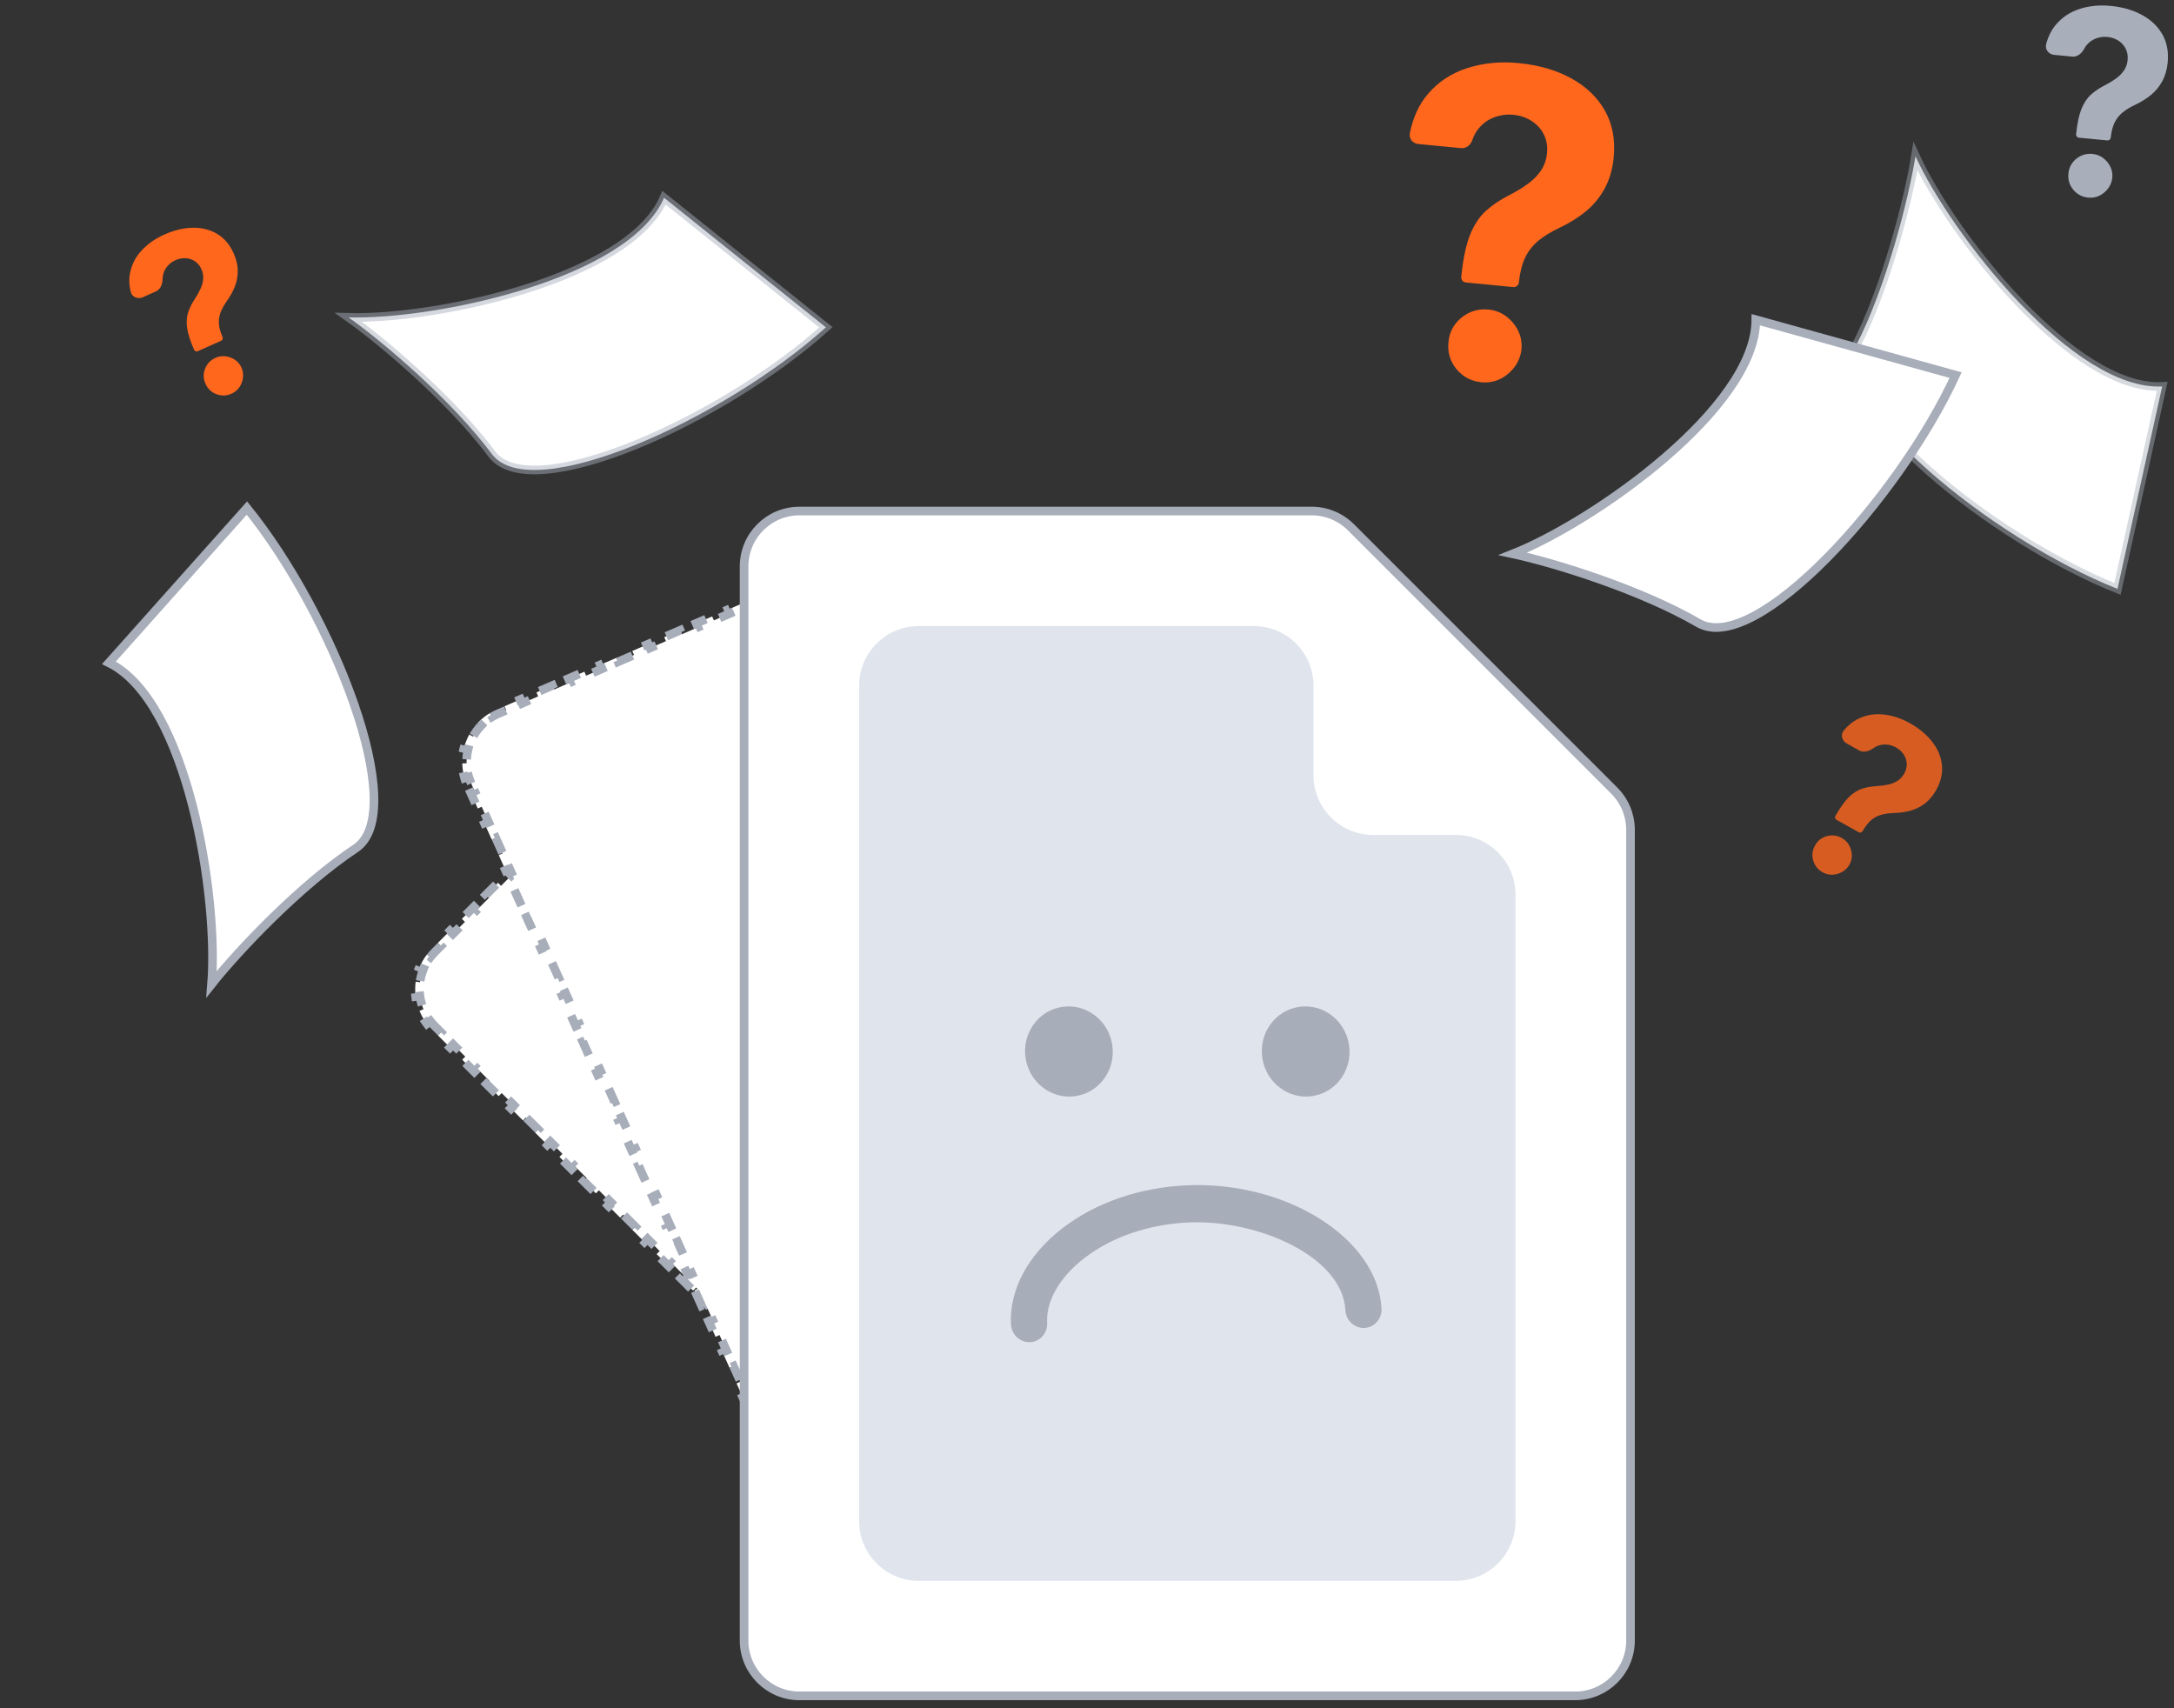 <svg width="252" height="198" viewBox="0 0 252 198" fill="none" xmlns="http://www.w3.org/2000/svg">
<rect x="0" y="0" width="252" height="198" fill="#333333" stroke="none"/>
<path d="M212.875 95.022C212.719 94.935 212.662 94.738 212.749 94.582C213.295 93.614 213.812 92.888 214.3 92.403C214.793 91.922 215.302 91.595 215.827 91.422C216.352 91.25 216.925 91.147 217.546 91.115C218.014 91.085 218.45 91.026 218.855 90.939C219.259 90.852 219.622 90.709 219.944 90.51C220.268 90.305 220.531 90.023 220.732 89.662C220.945 89.279 221.04 88.893 221.018 88.502C220.995 88.112 220.872 87.752 220.648 87.424C220.429 87.099 220.134 86.833 219.763 86.626C219.402 86.425 219.016 86.316 218.605 86.297C218.196 86.273 217.803 86.36 217.425 86.556C217.337 86.601 217.252 86.653 217.169 86.712C216.68 87.062 216.041 87.279 215.516 86.987L214.063 86.178C213.515 85.872 213.316 85.165 213.715 84.68C214.212 84.074 214.771 83.62 215.39 83.319C216.3 82.874 217.269 82.705 218.299 82.813C219.332 82.916 220.35 83.247 221.355 83.806C222.458 84.421 223.333 85.147 223.978 85.986C224.626 86.819 225 87.714 225.099 88.671C225.199 89.627 224.978 90.591 224.438 91.562C224.076 92.211 223.647 92.728 223.149 93.112C222.661 93.494 222.117 93.772 221.518 93.948C220.922 94.117 220.277 94.212 219.582 94.233C218.999 94.249 218.487 94.32 218.046 94.446C217.612 94.574 217.221 94.786 216.876 95.08C216.536 95.378 216.211 95.797 215.903 96.338C215.816 96.494 215.619 96.55 215.463 96.463L212.875 95.022ZM211.274 101.108C210.719 100.799 210.353 100.34 210.176 99.733C210.007 99.123 210.078 98.545 210.389 97.999C210.686 97.452 211.137 97.092 211.742 96.92C212.352 96.751 212.934 96.821 213.489 97.13C214.016 97.423 214.371 97.876 214.554 98.486C214.737 99.097 214.68 99.676 214.383 100.222C214.174 100.585 213.89 100.867 213.531 101.067C213.181 101.265 212.806 101.372 212.404 101.388C212.006 101.399 211.629 101.305 211.274 101.108Z" fill="#FF671F" fill-opacity="0.8"/>
<path d="M22.927 40.704C22.764 40.777 22.573 40.704 22.5 40.54C22.053 39.523 21.781 38.674 21.686 37.993C21.597 37.31 21.64 36.707 21.817 36.183C21.993 35.659 22.255 35.139 22.601 34.623C22.857 34.23 23.072 33.846 23.244 33.47C23.417 33.094 23.52 32.717 23.554 32.341C23.585 31.959 23.516 31.579 23.348 31.202C23.169 30.802 22.917 30.494 22.591 30.278C22.265 30.062 21.904 29.945 21.506 29.927C21.115 29.907 20.725 29.984 20.337 30.158C19.96 30.326 19.641 30.569 19.38 30.887C19.116 31.2 18.949 31.566 18.88 31.987C18.863 32.084 18.853 32.184 18.851 32.285C18.838 32.886 18.629 33.528 18.08 33.773L16.562 34.45C15.988 34.706 15.303 34.441 15.153 33.831C14.966 33.07 14.938 32.351 15.069 31.675C15.258 30.68 15.704 29.802 16.408 29.043C17.109 28.278 17.985 27.661 19.034 27.193C20.188 26.678 21.294 26.414 22.352 26.4C23.407 26.381 24.347 26.619 25.173 27.112C25.998 27.606 26.637 28.36 27.09 29.375C27.393 30.053 27.549 30.707 27.558 31.335C27.571 31.956 27.468 32.558 27.249 33.142C27.028 33.721 26.717 34.294 26.317 34.862C25.98 35.339 25.73 35.792 25.567 36.219C25.409 36.645 25.344 37.084 25.373 37.537C25.407 37.987 25.548 38.498 25.796 39.069C25.869 39.232 25.795 39.424 25.632 39.497L22.927 40.704ZM26.838 45.633C26.259 45.892 25.672 45.911 25.079 45.688C24.49 45.458 24.07 45.054 23.819 44.478C23.56 43.912 23.543 43.336 23.767 42.749C23.998 42.159 24.403 41.735 24.983 41.476C25.533 41.23 26.108 41.217 26.707 41.437C27.305 41.656 27.734 42.049 27.994 42.614C28.159 43 28.214 43.396 28.159 43.803C28.108 44.201 27.968 44.566 27.74 44.897C27.51 45.222 27.209 45.468 26.838 45.633Z" fill="#FF671D"/>
<path d="M169.92 32.743C169.589 32.711 169.347 32.417 169.379 32.086C169.589 30.03 169.929 28.407 170.4 27.219C170.882 26.032 171.507 25.095 172.273 24.41C173.039 23.724 173.939 23.123 174.974 22.606C175.748 22.206 176.448 21.781 177.073 21.331C177.697 20.881 178.21 20.367 178.609 19.789C179.011 19.199 179.248 18.522 179.322 17.758C179.4 16.946 179.275 16.216 178.946 15.568C178.617 14.919 178.139 14.398 177.513 14.006C176.898 13.614 176.197 13.38 175.409 13.304C174.645 13.231 173.906 13.331 173.191 13.606C172.477 13.87 171.871 14.31 171.373 14.926C171.071 15.293 170.837 15.726 170.671 16.224C170.481 16.795 169.961 17.228 169.362 17.17L164.381 16.689C163.756 16.629 163.298 16.064 163.422 15.448C163.789 13.62 164.48 12.112 165.495 10.924C166.713 9.487 168.24 8.478 170.076 7.895C171.913 7.301 173.895 7.107 176.023 7.313C178.362 7.538 180.394 8.126 182.117 9.075C183.842 10.013 185.145 11.26 186.027 12.816C186.909 14.373 187.251 16.18 187.052 18.237C186.92 19.612 186.573 20.812 186.011 21.838C185.462 22.853 184.742 23.733 183.852 24.477C182.963 25.21 181.934 25.852 180.765 26.404C179.783 26.867 178.964 27.369 178.306 27.911C177.661 28.454 177.153 29.105 176.783 29.864C176.425 30.624 176.184 31.58 176.061 32.731C176.029 33.062 175.735 33.304 175.404 33.273L169.92 32.743ZM171.723 44.307C170.547 44.194 169.582 43.686 168.827 42.782C168.085 41.868 167.775 40.83 167.9 39.667C167.999 38.514 168.5 37.566 169.402 36.822C170.316 36.08 171.361 35.766 172.536 35.879C173.653 35.987 174.595 36.493 175.362 37.397C176.129 38.302 176.462 39.331 176.363 40.484C176.276 41.259 176.002 41.95 175.54 42.558C175.091 43.155 174.53 43.617 173.858 43.944C173.187 44.259 172.475 44.38 171.723 44.307Z" fill="#FF671D"/>
<path d="M240.978 15.958C240.779 15.939 240.634 15.762 240.653 15.563C240.779 14.328 240.984 13.354 241.266 12.64C241.556 11.927 241.931 11.364 242.391 10.953C242.852 10.541 243.392 10.18 244.014 9.869C244.479 9.629 244.899 9.374 245.274 9.103C245.65 8.833 245.957 8.524 246.198 8.177C246.438 7.822 246.581 7.416 246.625 6.957C246.672 6.47 246.597 6.031 246.399 5.641C246.202 5.252 245.915 4.939 245.539 4.703C245.169 4.468 244.748 4.328 244.275 4.282C243.816 4.238 243.372 4.298 242.943 4.463C242.514 4.622 242.15 4.886 241.851 5.256C241.755 5.373 241.67 5.501 241.597 5.64C241.317 6.172 240.813 6.62 240.215 6.563L238.106 6.359C237.481 6.299 237.018 5.731 237.178 5.124C237.414 4.224 237.795 3.467 238.32 2.852C239.052 1.989 239.969 1.383 241.072 1.033C242.175 0.676 243.366 0.559 244.644 0.683C246.049 0.818 247.269 1.171 248.305 1.742C249.341 2.305 250.123 3.054 250.653 3.989C251.183 4.924 251.388 6.009 251.269 7.245C251.189 8.071 250.981 8.792 250.643 9.408C250.314 10.017 249.881 10.546 249.347 10.993C248.812 11.433 248.194 11.819 247.492 12.15C246.903 12.428 246.41 12.73 246.015 13.056C245.628 13.382 245.323 13.773 245.1 14.229C244.885 14.685 244.741 15.259 244.667 15.951C244.648 16.15 244.471 16.295 244.272 16.276L240.978 15.958ZM242.061 22.904C241.355 22.836 240.775 22.531 240.321 21.988C239.876 21.439 239.69 20.816 239.764 20.117C239.824 19.424 240.125 18.855 240.667 18.408C241.216 17.962 241.844 17.774 242.55 17.842C243.22 17.906 243.786 18.21 244.247 18.754C244.707 19.297 244.908 19.915 244.848 20.608C244.796 21.073 244.631 21.488 244.354 21.854C244.084 22.212 243.747 22.49 243.343 22.686C242.94 22.875 242.513 22.948 242.061 22.904Z" fill="#A9AEBB"/>
<path d="M50.409 118.95C50.218 118.759 50.043 118.559 49.883 118.351L49.487 118.656C49.13 118.192 48.843 117.691 48.626 117.167L49.088 116.976C48.883 116.481 48.747 115.965 48.678 115.441L48.182 115.506C48.108 114.935 48.108 114.357 48.182 113.786L48.678 113.851C48.747 113.327 48.883 112.811 49.088 112.316L48.626 112.125C48.843 111.601 49.13 111.1 49.487 110.636L49.883 110.941C50.043 110.733 50.218 110.533 50.409 110.342L51.106 109.645L50.753 109.291L52.147 107.898L52.5 108.251L53.894 106.857L53.54 106.504L54.934 105.11L55.288 105.463L56.681 104.07L56.328 103.716L57.722 102.322L58.075 102.676L59.469 101.282L59.116 100.928L60.51 99.534L60.863 99.888L62.257 98.494L61.903 98.141L63.297 96.747L63.651 97.1L65.044 95.707L64.691 95.353L66.085 93.959L66.438 94.313L67.832 92.919L67.479 92.565L68.873 91.171L69.226 91.525L70.62 90.131L70.266 89.778L71.66 88.384L72.014 88.737L73.407 87.344L73.054 86.99L74.448 85.596L74.801 85.95L76.195 84.556L75.842 84.202L77.236 82.808L77.589 83.162L78.983 81.768L78.629 81.415L80.023 80.021L80.377 80.374L81.77 78.981L81.417 78.627L82.811 77.233L83.164 77.587L83.861 76.89C84.163 76.588 84.493 76.322 84.844 76.093L84.571 75.674C85.34 75.173 86.206 74.839 87.112 74.692L87.192 75.185C87.606 75.118 88.029 75.094 88.455 75.114L89.475 75.162L89.499 74.663L91.539 74.76L91.515 75.26L93.556 75.357L93.579 74.857L95.62 74.954L95.596 75.454L97.636 75.551L97.66 75.052L99.7 75.149L99.676 75.648L101.717 75.745L101.74 75.246L103.781 75.343L103.757 75.843L105.797 75.94L105.821 75.44L107.861 75.537L107.837 76.037L109.878 76.134L109.901 75.635L111.942 75.732L111.918 76.231L113.958 76.328L113.982 75.829L116.022 75.926L115.998 76.425L118.039 76.523L118.062 76.023L120.103 76.12L120.079 76.62L122.119 76.717L122.143 76.217L124.183 76.315L124.159 76.814L125.179 76.863C125.556 76.88 125.927 76.933 126.29 77.019L126.405 76.532C127.195 76.719 127.944 77.05 128.614 77.51L128.332 77.922C128.639 78.133 128.927 78.372 129.194 78.639L129.906 79.35L130.259 78.997L131.683 80.42L131.329 80.774L132.753 82.197L133.106 81.844L134.53 83.267L134.176 83.621L135.6 85.044L135.953 84.691L137.377 86.114L137.023 86.468L138.447 87.891L138.801 87.538L140.224 88.961L139.87 89.315L141.294 90.739L141.648 90.385L143.071 91.808L142.718 92.162L144.141 93.586L144.495 93.232L145.918 94.656L145.565 95.009L146.988 96.433L147.342 96.079L148.765 97.503L148.412 97.856L149.835 99.28L150.189 98.926L151.612 100.35L151.259 100.703L152.682 102.127L153.036 101.773L154.459 103.197L154.106 103.55L155.529 104.974L155.883 104.62L157.306 106.044L156.953 106.397L158.376 107.821L158.73 107.467L160.153 108.891L159.8 109.244L161.223 110.668L161.577 110.314L163 111.738L162.647 112.091L164.07 113.515L164.424 113.161L165.847 114.585L165.494 114.938L166.917 116.362L167.271 116.008L168.694 117.432L168.341 117.785L169.764 119.209L170.118 118.855L171.542 120.279L171.188 120.632L172.612 122.056L172.965 121.702L174.389 123.126L174.035 123.48L174.747 124.191C174.938 124.382 175.113 124.582 175.273 124.79L175.669 124.485C176.027 124.95 176.313 125.451 176.53 125.974L176.068 126.165C176.273 126.66 176.409 127.177 176.478 127.701L176.974 127.636C177.048 128.206 177.048 128.785 176.974 129.355L176.478 129.29C176.409 129.814 176.273 130.331 176.068 130.826L176.53 131.017C176.313 131.54 176.027 132.041 175.669 132.506L175.273 132.201C175.113 132.409 174.938 132.609 174.747 132.8L174.039 133.507L174.393 133.861L172.978 135.276L172.624 134.922L171.209 136.337L171.563 136.691L170.148 138.106L169.794 137.752L168.379 139.167L168.733 139.521L167.318 140.936L166.964 140.582L165.549 141.997L165.903 142.351L164.488 143.766L164.134 143.412L162.719 144.827L163.073 145.181L161.658 146.596L161.304 146.242L159.889 147.657L160.243 148.011L158.828 149.426L158.474 149.072L157.059 150.487L157.413 150.841L155.998 152.256L155.644 151.902L154.229 153.317L154.583 153.671L153.168 155.086L152.814 154.732L151.399 156.147L151.753 156.501L150.338 157.916L149.984 157.562L148.569 158.977L148.923 159.331L147.508 160.746L147.154 160.392L145.739 161.807L146.093 162.161L144.678 163.576L144.324 163.222L142.909 164.637L143.263 164.991L141.848 166.406L141.494 166.052L140.079 167.467L140.433 167.821L139.018 169.236L138.664 168.882L137.249 170.297L137.603 170.651L136.188 172.066L135.834 171.712L134.419 173.127L134.773 173.481L133.358 174.896L133.004 174.542L131.589 175.957L131.943 176.311L130.528 177.726L130.174 177.372L128.759 178.787L129.113 179.141L127.698 180.556L127.344 180.202L125.929 181.617L126.283 181.971L124.868 183.386L124.514 183.032L123.807 183.74C123.616 183.93 123.416 184.106 123.208 184.266L123.513 184.662C123.048 185.019 122.547 185.306 122.024 185.523L121.833 185.061C121.338 185.265 120.822 185.402 120.298 185.471L120.363 185.966C119.792 186.041 119.214 186.041 118.643 185.966L118.708 185.471C118.184 185.402 117.667 185.265 117.173 185.061L116.981 185.523C116.458 185.306 115.957 185.019 115.493 184.662L115.798 184.266C115.59 184.106 115.389 183.93 115.199 183.74L114.494 183.035L114.141 183.389L112.732 181.98L113.086 181.627L111.677 180.218L111.324 180.572L109.915 179.163L110.269 178.81L108.861 177.401L108.507 177.755L107.098 176.347L107.452 175.993L106.044 174.585L105.69 174.938L104.282 173.53L104.635 173.176L103.227 171.768L102.873 172.121L101.465 170.713L101.818 170.359L100.41 168.951L100.056 169.304L98.648 167.896L99.001 167.542L97.593 166.134L97.239 166.487L95.831 165.079L96.184 164.725L94.776 163.317L94.422 163.67L93.014 162.262L93.367 161.908L91.959 160.5L91.605 160.853L90.197 159.445L90.55 159.091L89.142 157.683L88.788 158.036L87.38 156.628L87.734 156.274L86.325 154.866L85.972 155.22L84.563 153.811L84.917 153.458L83.508 152.049L83.155 152.403L81.746 150.994L82.1 150.641L80.691 149.232L80.338 149.586L78.929 148.177L79.283 147.824L77.874 146.415L77.521 146.769L76.112 145.36L76.466 145.007L75.057 143.598L74.704 143.952L73.295 142.543L73.649 142.19L72.24 140.781L71.887 141.135L70.478 139.726L70.832 139.373L69.424 137.964L69.07 138.318L67.662 136.91L68.015 136.556L66.607 135.148L66.253 135.501L64.845 134.093L65.198 133.739L63.79 132.331L63.436 132.684L62.028 131.276L62.381 130.922L60.973 129.514L60.619 129.867L59.211 128.459L59.564 128.105L58.156 126.697L57.802 127.05L56.394 125.642L56.747 125.288L55.339 123.88L54.985 124.233L53.577 122.825L53.93 122.471L52.522 121.063L52.168 121.416L50.76 120.008L51.114 119.654L50.409 118.95Z" fill="white" stroke="#A7ADB9" stroke-dasharray="2 2"/>
<path d="M54.62 90.806C54.508 90.557 54.415 90.305 54.339 90.052L53.86 90.196C53.689 89.629 53.599 89.053 53.584 88.482L54.084 88.469C54.07 87.929 54.129 87.392 54.255 86.874L53.769 86.756C53.906 86.192 54.117 85.647 54.396 85.138L54.834 85.378C55.091 84.91 55.409 84.474 55.784 84.085L55.423 83.738C55.819 83.326 56.274 82.962 56.782 82.658L57.038 83.087C57.265 82.951 57.504 82.828 57.755 82.72L58.68 82.32L58.482 81.861L60.333 81.06L60.532 81.519L62.383 80.718L62.185 80.259L64.036 79.458L64.235 79.917L66.086 79.116L65.888 78.657L67.739 77.857L67.938 78.316L69.789 77.515L69.591 77.056L71.442 76.255L71.641 76.714L73.492 75.913L73.294 75.454L75.145 74.653L75.344 75.112L77.195 74.312L76.997 73.853L78.848 73.052L79.047 73.511L80.898 72.71L80.7 72.251L82.551 71.45L82.75 71.909L84.601 71.109L84.403 70.65L86.254 69.849L86.453 70.308L88.304 69.507L88.106 69.048L89.957 68.247L90.156 68.706L92.007 67.905L91.809 67.447L93.66 66.646L93.859 67.105L95.71 66.304L95.512 65.845L97.363 65.044L97.562 65.503L99.413 64.702L99.215 64.243L101.066 63.443L101.265 63.901L103.116 63.101L102.918 62.642L104.769 61.841L104.968 62.3L105.893 61.9C106.145 61.791 106.399 61.7 106.655 61.628L106.518 61.147C107.09 60.984 107.67 60.903 108.244 60.898L108.249 61.398C108.792 61.393 109.33 61.461 109.848 61.597L109.975 61.113C110.54 61.261 111.083 61.483 111.59 61.774L111.341 62.207C111.806 62.474 112.237 62.802 112.621 63.187L112.975 62.833C113.38 63.24 113.737 63.704 114.031 64.221L113.597 64.468C113.728 64.699 113.846 64.942 113.949 65.196L114.321 66.111L114.784 65.923L115.527 67.753L115.064 67.941L115.808 69.771L116.271 69.583L117.014 71.413L116.551 71.602L117.294 73.432L117.757 73.243L118.501 75.074L118.037 75.262L118.781 77.092L119.244 76.904L119.987 78.734L119.524 78.922L120.267 80.752L120.73 80.564L121.474 82.394L121.01 82.582L121.754 84.413L122.217 84.225L122.96 86.055L122.497 86.243L123.24 88.073L123.703 87.885L124.447 89.715L123.983 89.903L124.727 91.733L125.19 91.545L125.933 93.375L125.47 93.564L126.213 95.394L126.677 95.206L127.42 97.036L126.957 97.224L127.7 99.054L128.163 98.866L128.906 100.696L128.443 100.884L129.186 102.714L129.65 102.526L130.393 104.356L129.93 104.544L130.673 106.375L131.136 106.187L131.879 108.017L131.416 108.205L132.159 110.035L132.623 109.847L133.366 111.677L132.903 111.865L133.646 113.695L134.109 113.507L134.852 115.337L134.389 115.525L135.132 117.356L135.596 117.167L136.339 118.998L135.876 119.186L136.619 121.016L137.082 120.828L137.826 122.658L137.362 122.846L138.106 124.676L138.569 124.488L139.312 126.318L138.849 126.506L139.592 128.337L140.055 128.148L140.799 129.979L140.335 130.167L141.079 131.997L141.542 131.809L142.285 133.639L141.822 133.827L142.565 135.657L143.028 135.469L143.772 137.299L143.308 137.487L144.052 139.318L144.515 139.129L145.258 140.96L144.795 141.148L145.538 142.978L146.001 142.79L146.745 144.62L146.281 144.808L147.025 146.638L147.488 146.45L148.231 148.28L147.768 148.468L148.511 150.299L148.975 150.11L149.718 151.941L149.255 152.129L149.998 153.959L150.461 153.771L151.204 155.601L150.741 155.789L151.484 157.619L151.948 157.431L152.691 159.261L152.228 159.449L152.971 161.28L153.434 161.091L154.177 162.922L153.714 163.11L154.457 164.94L154.921 164.752L155.664 166.582L155.201 166.77L155.572 167.685C155.672 167.932 155.755 168.18 155.821 168.431L156.305 168.303C156.452 168.861 156.522 169.426 156.521 169.984L156.021 169.983C156.02 170.511 155.95 171.033 155.816 171.536L156.3 171.665C156.154 172.213 155.938 172.741 155.658 173.234L155.223 172.987C154.966 173.44 154.65 173.861 154.28 174.238L154.637 174.588C154.247 174.987 153.801 175.34 153.304 175.635L153.049 175.205C152.827 175.337 152.593 175.457 152.349 175.562L151.425 175.962L151.623 176.421L149.775 177.22L149.577 176.762L147.728 177.561L147.927 178.02L146.079 178.819L145.88 178.36L144.032 179.16L144.23 179.619L142.382 180.418L142.184 179.959L140.335 180.758L140.534 181.217L138.686 182.017L138.487 181.558L136.639 182.357L136.837 182.816L134.989 183.615L134.791 183.157L132.942 183.956L133.141 184.415L131.293 185.214L131.094 184.755L129.246 185.555L129.444 186.014L127.596 186.813L127.398 186.354L125.549 187.154L125.748 187.612L123.9 188.412L123.701 187.953L121.853 188.752L122.051 189.211L120.203 190.011L120.005 189.552L118.156 190.351L118.355 190.81L116.507 191.609L116.308 191.15L114.46 191.95L114.658 192.409L112.81 193.208L112.612 192.749L110.763 193.549L110.962 194.007L109.114 194.807L108.915 194.348L107.991 194.748C107.746 194.854 107.498 194.942 107.248 195.014L107.386 195.495C106.828 195.655 106.262 195.738 105.701 195.748L105.692 195.248C105.162 195.258 104.636 195.198 104.127 195.074L104.008 195.559C103.455 195.423 102.92 195.216 102.42 194.943L102.659 194.504C102.199 194.254 101.77 193.944 101.385 193.579L101.042 193.942C100.634 193.556 100.272 193.114 99.968 192.62L100.394 192.358C100.258 192.136 100.134 191.903 100.024 191.66L99.619 190.759L99.163 190.964L98.352 189.163L98.808 188.958L97.997 187.157L97.541 187.362L96.731 185.561L97.186 185.356L96.376 183.555L95.92 183.76L95.109 181.96L95.565 181.754L94.754 179.953L94.298 180.159L93.487 178.358L93.943 178.152L93.133 176.351L92.677 176.557L91.866 174.756L92.322 174.55L91.511 172.749L91.055 172.955L90.244 171.154L90.7 170.948L89.889 169.148L89.433 169.353L88.623 167.552L89.079 167.347L88.268 165.546L87.812 165.751L87.001 163.95L87.457 163.745L86.646 161.944L86.19 162.149L85.38 160.348L85.835 160.143L85.025 158.342L84.569 158.547L83.758 156.746L84.214 156.541L83.403 154.74L82.947 154.945L82.136 153.144L82.592 152.939L81.782 151.138L81.326 151.343L80.515 149.542L80.971 149.337L80.16 147.536L79.704 147.741L78.893 145.94L79.349 145.735L78.538 143.934L78.083 144.139L77.272 142.338L77.728 142.133L76.917 140.332L76.461 140.537L75.65 138.736L76.106 138.531L75.295 136.73L74.839 136.935L74.029 135.134L74.485 134.929L73.674 133.128L73.218 133.333L72.407 131.533L72.863 131.327L72.052 129.526L71.596 129.732L70.785 127.931L71.241 127.725L70.431 125.924L69.975 126.13L69.164 124.329L69.62 124.123L68.809 122.322L68.353 122.528L67.542 120.727L67.998 120.521L67.188 118.721L66.732 118.926L65.921 117.125L66.377 116.92L65.566 115.119L65.11 115.324L64.299 113.523L64.755 113.318L63.944 111.517L63.489 111.722L62.678 109.921L63.134 109.716L62.323 107.915L61.867 108.12L61.056 106.319L61.512 106.114L60.701 104.313L60.245 104.518L59.434 102.717L59.891 102.512L59.08 100.711L58.624 100.916L57.813 99.115L58.269 98.91L57.458 97.109L57.002 97.314L56.191 95.513L56.647 95.308L55.837 93.507L55.381 93.712L54.57 91.911L55.026 91.706L54.62 90.806Z" fill="white" stroke="#A7ADB9" stroke-dasharray="2 2"/>
<path d="M86.251 65.65C86.251 62.106 89.124 59.233 92.668 59.233H152.053C153.754 59.233 155.387 59.909 156.59 61.112L187.122 91.644C188.325 92.847 189.001 94.479 189.001 96.181V190.15C189.001 193.693 186.128 196.566 182.584 196.566H92.668C89.124 196.566 86.251 193.693 86.251 190.15V65.65Z" fill="white" stroke="#A7ADB9"/>
<path d="M99.584 79.484C99.584 75.664 102.681 72.567 106.501 72.567H145.341C149.161 72.567 152.257 75.664 152.257 79.484V89.859C152.257 93.678 155.354 96.775 159.174 96.775H168.751C172.571 96.775 175.668 99.872 175.668 103.692V176.317C175.668 180.137 172.571 183.234 168.751 183.234H106.501C102.681 183.234 99.584 180.137 99.584 176.317V79.484Z" fill="#E0E4EC"/>
<path d="M124.682 127.046C127.457 126.628 129.358 123.975 128.928 121.12C128.499 118.265 125.901 116.289 123.126 116.707C120.351 117.124 118.45 119.777 118.88 122.632C119.31 125.487 121.907 127.463 124.682 127.046Z" fill="#A7ADB9"/>
<path d="M152.126 127.046C154.901 126.628 156.802 123.975 156.372 121.12C155.942 118.265 153.344 116.289 150.569 116.707C147.795 117.124 145.894 119.777 146.323 122.632C146.753 125.487 149.351 127.463 152.126 127.046Z" fill="#A7ADB9"/>
<path d="M158.522 153.873C158.405 153.9 158.28 153.915 158.159 153.924C157.004 153.97 156.017 153.05 155.951 151.859C155.632 145.714 145.941 141.348 137.816 141.691C133.167 141.888 128.84 143.376 125.631 145.873C122.799 148.084 121.246 150.802 121.38 153.328C121.439 154.514 120.562 155.52 119.395 155.568C118.24 155.614 117.253 154.695 117.187 153.504C116.98 149.542 119.124 145.505 123.063 142.432C126.934 139.412 132.095 137.623 137.588 137.387C149.176 136.894 159.714 143.574 160.137 151.678C160.192 152.739 159.49 153.649 158.521 153.867L158.522 153.873Z" fill="#A7ADB9"/>
<path d="M250.63 44.791C240.414 45.323 226.242 27.283 222.03 18.113C221.224 23.126 218.655 33.202 215.168 40.011C211.682 46.82 230.74 62.396 245.45 68.257L250.63 44.791Z" fill="white" stroke="#A7ADB9" stroke-opacity="0.45"/>
<path d="M76.972 22.923C72.935 32.322 50.489 37.062 40.402 36.788C44.542 39.726 52.444 46.484 57.012 52.621C61.579 58.758 83.974 48.546 95.734 37.941L76.972 22.923Z" fill="white" stroke="#A7ADB9" stroke-opacity="0.48"/>
<path d="M203.528 37.058C203.516 47.288 184.748 60.479 175.367 64.198C180.329 65.269 190.254 68.371 196.868 72.215C203.482 76.059 220.051 57.857 226.686 43.479L203.528 37.058Z" fill="white" stroke="#A7ADB9"/>
<path d="M12.627 76.822C21.798 81.354 25.336 104.02 24.525 114.079C27.68 110.101 34.849 102.569 41.22 98.335C47.591 94.101 38.586 71.194 28.622 58.887L12.627 76.822Z" fill="white" stroke="#A7ADB9"/>
</svg>
